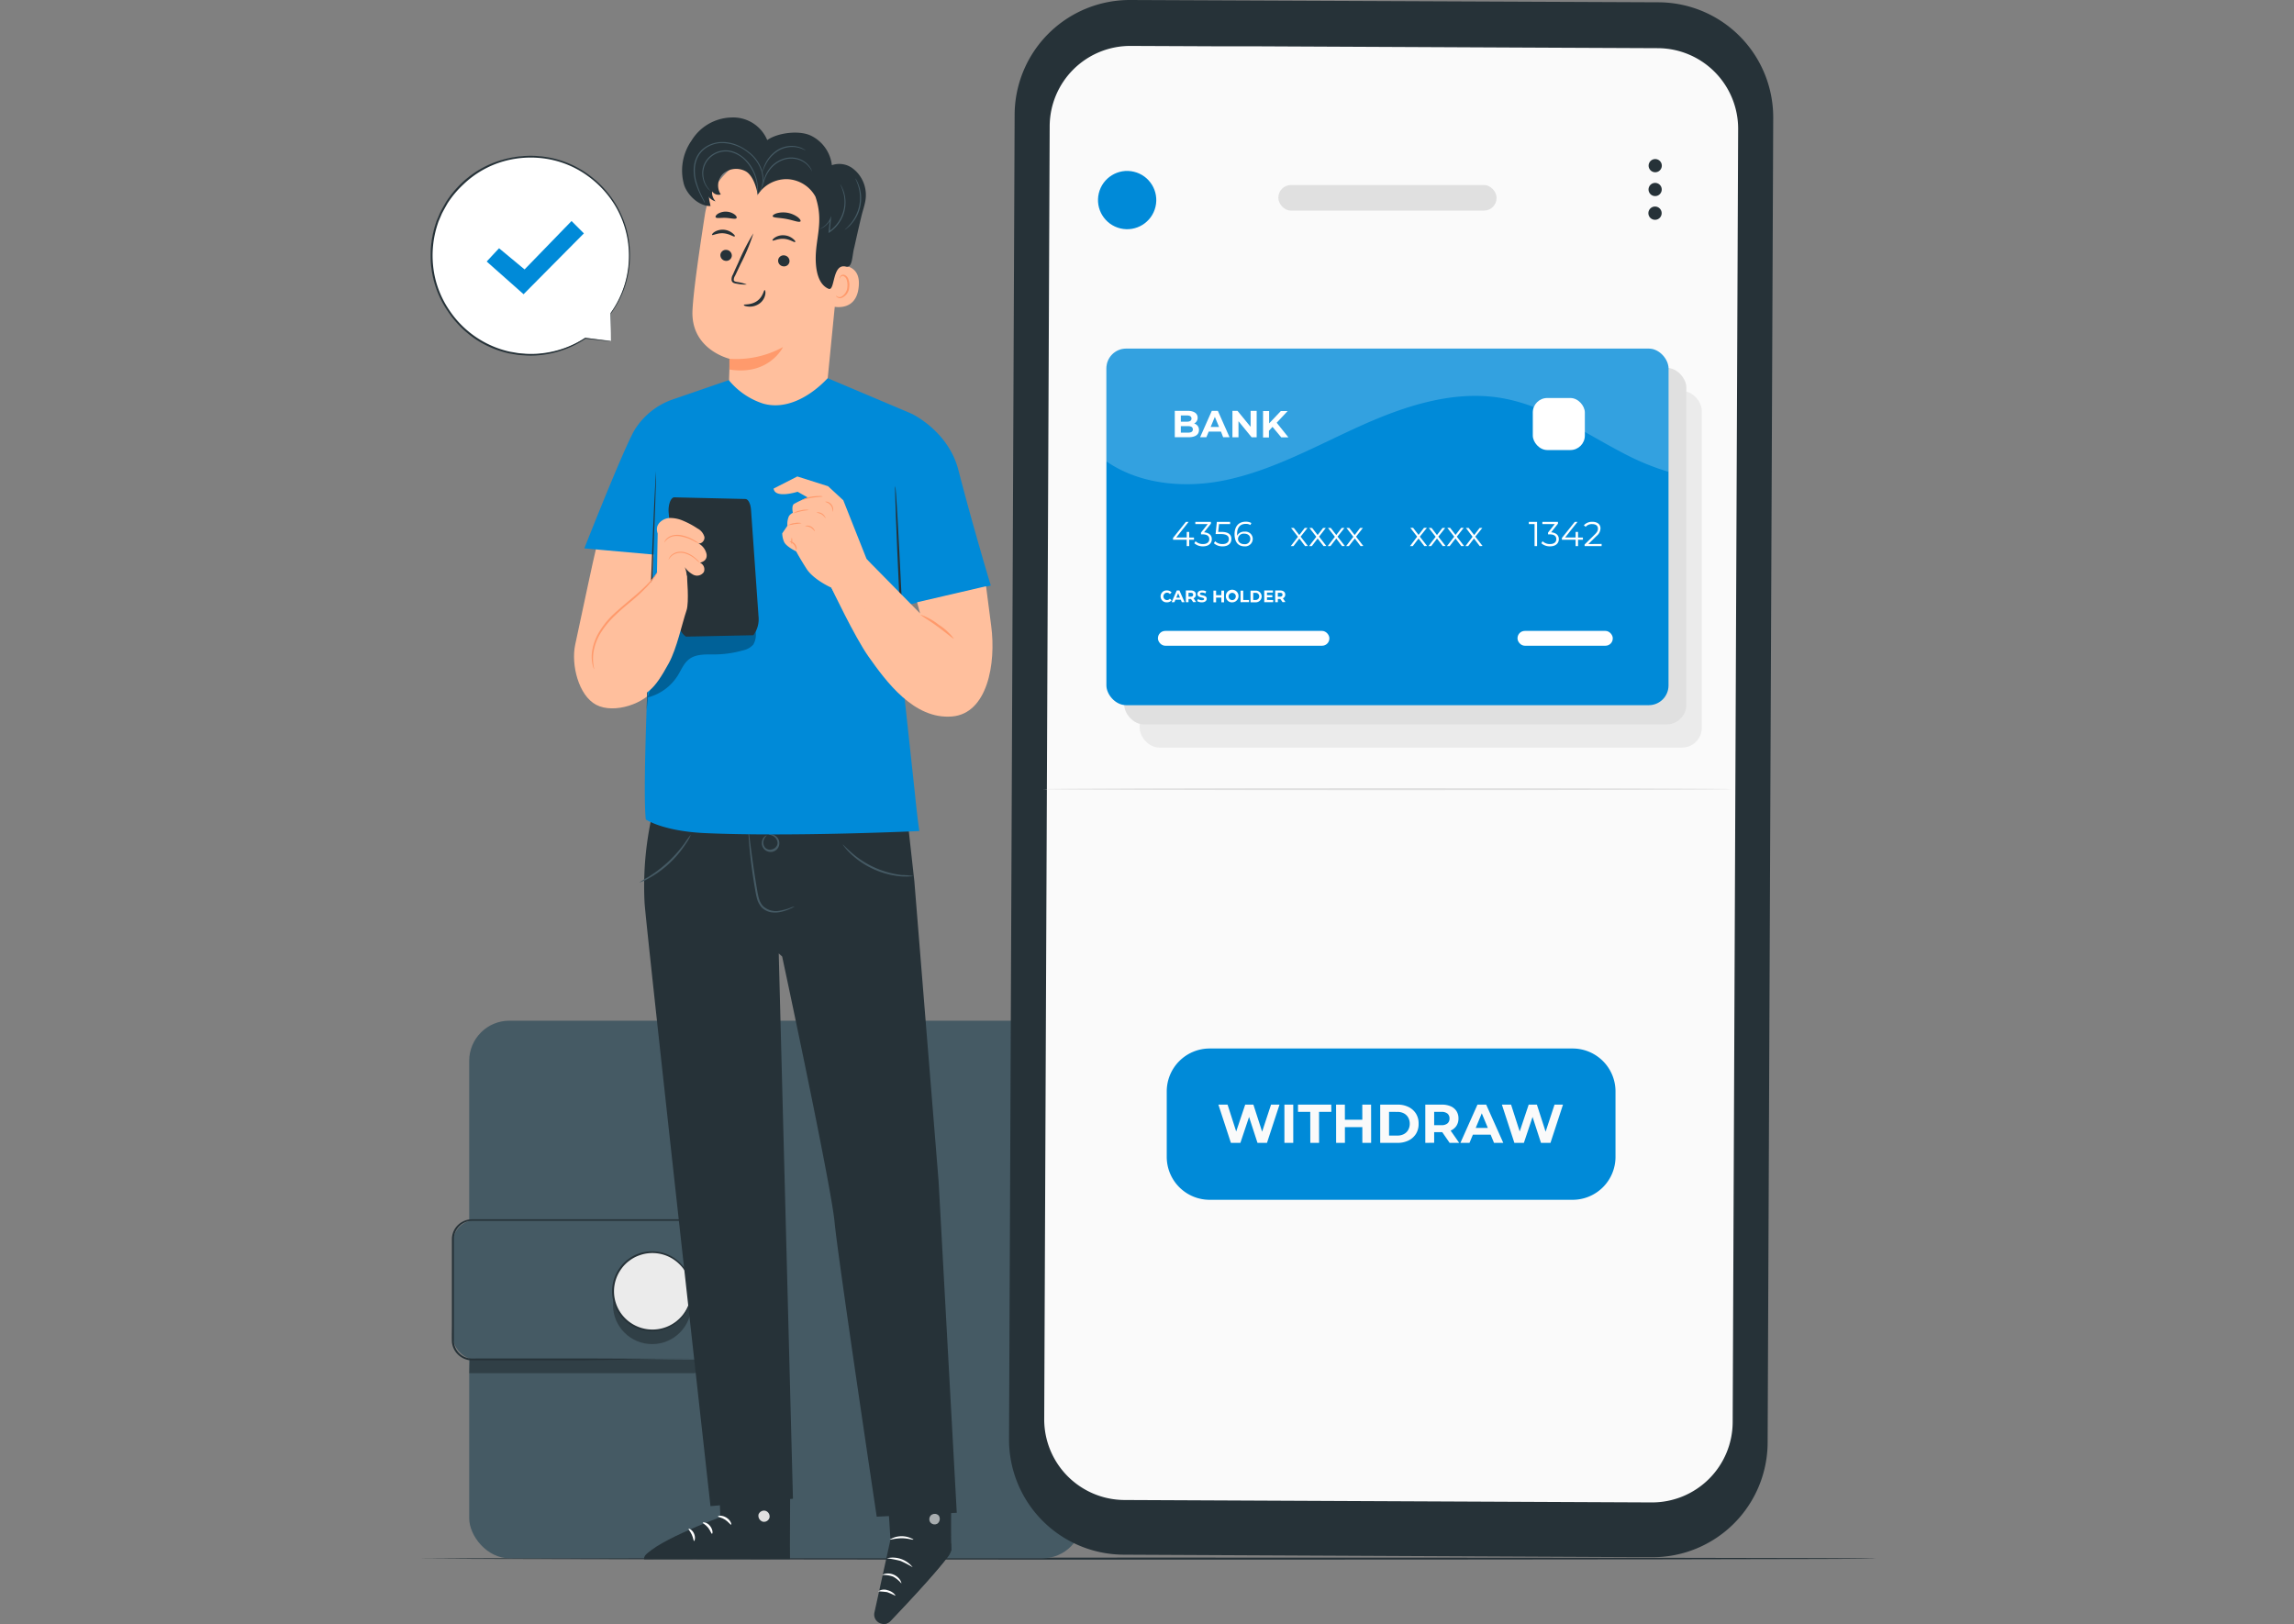 <svg xmlns="http://www.w3.org/2000/svg" xmlns:xlink="http://www.w3.org/1999/xlink" width="500" height="354" viewBox="0 0 500 354"><rect x="0" y="0" width="500" height="354" fill="#808080" stroke="none"/><defs><clipPath id="b"><rect width="500" height="354"/></clipPath></defs><g id="a" clip-path="url(#b)"><g transform="translate(-347 5602)"><g transform="translate(438 -5602)"><g transform="translate(0 339.524)"><path d="M341.174,461.961c0,.119-71.176.221-158.96.221s-158.974-.145-158.974-.221,71.162-.221,158.974-.221S341.174,461.791,341.174,461.961Z" transform="translate(-23.24 -461.74)" fill="#263238"/></g><g transform="translate(7.476 222.49)"><rect width="133.699" height="117.188" rx="8.76" transform="translate(3.789)" fill="#455a64"/><g transform="translate(3.789 73.443)" opacity="0.3"><path d="M36.49,413.871h48.7a3.4,3.4,0,0,0,3.4-3.4H36.626Z" transform="translate(-36.49 -410.47)"/></g><rect width="57.68" height="30.413" rx="4.99" transform="translate(0.21 43.464)" fill="#455a64"/><path d="M85.68,405.608a5.1,5.1,0,0,0,1.649-.383,4.471,4.471,0,0,0,1.641-1.267,4.251,4.251,0,0,0,.85-2.6c0-4.251-.043-10.466-.068-18.093V380.33a12.253,12.253,0,0,0-.051-1.488,3.961,3.961,0,0,0-.468-1.4,4.064,4.064,0,0,0-2.3-1.9,4.762,4.762,0,0,0-1.564-.2H36.46a4.022,4.022,0,0,0-3.4,1.93,3.817,3.817,0,0,0-.578,1.93v22.514a4.039,4.039,0,0,0,1.854,3.035,4.114,4.114,0,0,0,1.7.587c.578.06,1.224,0,1.837,0H60.947l18.093.077h4.923l-4.923.042-18.127.281H35.967a4.337,4.337,0,0,1-1.845-.655,4.438,4.438,0,0,1-2.066-3.29c-.051-1.335,0-2.61,0-3.945V379.225a4.37,4.37,0,0,1,.638-2.143A4.481,4.481,0,0,1,36.486,375H85.391a5.1,5.1,0,0,1,1.7.213,4.421,4.421,0,0,1,2.5,2.074,4.337,4.337,0,0,1,.493,1.513,11.825,11.825,0,0,1,.051,1.539v2.933c0,7.652-.06,13.808-.077,18.1a4.251,4.251,0,0,1-3.886,4.251Z" transform="translate(-32.033 -331.714)" fill="#263238"/><g transform="translate(35.129 53.429)" opacity="0.3"><circle cx="8.536" cy="8.536" r="8.536"/></g><circle cx="8.536" cy="8.536" r="8.536" transform="translate(31.595 58.99) rotate(-45)" fill="#ebebeb"/><path d="M90.4,391.934a16.084,16.084,0,0,0-.357-2.066,8.5,8.5,0,0,0-3.112-4.591,8.341,8.341,0,0,0-7.916-1.165,7.861,7.861,0,0,0-2.1,1.131,7.765,7.765,0,0,0-1.76,1.777,8.3,8.3,0,0,0,0,9.837A8.419,8.419,0,0,0,90.065,394a20.657,20.657,0,0,0,.357-2.066,6.8,6.8,0,0,1-.187,2.109,8.451,8.451,0,0,1-3.095,4.8,8.577,8.577,0,0,1-3.648,1.658,8.747,8.747,0,0,1-4.591-.357,8.228,8.228,0,0,1-2.219-1.182,8.333,8.333,0,0,1-1.854-1.854,8.689,8.689,0,0,1,0-10.347,8.154,8.154,0,0,1,1.854-1.854,8.258,8.258,0,0,1,2.219-1.19,8.749,8.749,0,0,1,4.591-.349,8.587,8.587,0,0,1,6.742,6.462A6.8,6.8,0,0,1,90.4,391.934Z" transform="translate(-38.187 -332.945)" fill="#263238"/></g><g transform="translate(128.929 0)"><path d="M315.016,401.857,199.851,401.3a25.09,25.09,0,0,1-24.971-25.2L176.1,87.4A25.1,25.1,0,0,1,201.339,62.41l115.13.5A25.09,25.09,0,0,1,341.441,88.1l-1.216,288.739a25.082,25.082,0,0,1-25.209,25.014Z" transform="translate(-174.88 -62.41)" fill="#263238"/><path d="M317.659,74.673l-22.293-.1-65.221-.306H222.3l-19.555-.085A17.566,17.566,0,0,0,185.09,91.669L183.9,373.5a17.566,17.566,0,0,0,17.489,17.642l114.943.527a17.566,17.566,0,0,0,17.625-17.515l1.19-281.836A17.566,17.566,0,0,0,317.659,74.673Z" transform="translate(-176.231 -64.172)" fill="#fafafa"/><path d="M341.714,104.627a1.437,1.437,0,1,1-1.428-1.437,1.437,1.437,0,0,1,1.428,1.437Z" transform="translate(-199.435 -68.517)" fill="#263238"/><path d="M341.694,110.745a1.437,1.437,0,1,1-1.437-1.445A1.437,1.437,0,0,1,341.694,110.745Z" transform="translate(-199.432 -69.432)" fill="#263238"/><path d="M341.671,116.8a1.445,1.445,0,1,1-1.437-1.437,1.445,1.445,0,0,1,1.437,1.437Z" transform="translate(-199.426 -70.34)" fill="#263238"/><rect width="122.519" height="77.728" rx="4.3" transform="translate(28.475 85.228)" fill="#ebebeb"/><rect width="122.519" height="77.728" rx="4.3" transform="translate(25.108 80.177)" fill="#e0e0e0"/><rect width="122.519" height="77.728" rx="4.3" transform="translate(21.222 75.986)" fill="#008ad8"/><path d="M222.641,171.923c0,.995-.791,1.573-2.3,1.573H217.37V167.74h2.806c1.437,0,2.177.6,2.177,1.5a1.386,1.386,0,0,1-.765,1.267A1.411,1.411,0,0,1,222.641,171.923Zm-3.954-3.18v1.36h1.326c.646,0,1-.23,1-.68s-.357-.68-1-.68Zm2.619,3.044c0-.485-.374-.714-1.063-.714h-1.556v1.42h1.556C220.932,172.493,221.307,172.28,221.307,171.787Z" transform="translate(-181.243 -78.184)" fill="#fff"/><path d="M228.409,172.263h-2.67l-.51,1.233H223.86l2.551-5.756h1.318l2.551,5.756h-1.394Zm-.417-1.012-.918-2.2-.91,2.2Z" transform="translate(-182.215 -78.184)" fill="#fff"/><path d="M237.43,167.74V173.5h-1.1L233.468,170V173.5H232.15V167.74h1.105l2.857,3.494V167.74Z" transform="translate(-183.457 -78.184)" fill="#fff"/><path d="M242.058,171.242l-.774.85v1.454H240V167.79h1.326v2.687l2.551-2.687h1.479l-2.381,2.551,2.551,3.188h-1.556Z" transform="translate(-184.633 -78.192)" fill="#fff"/><path d="M221.494,200.1H220.44v1.386H219.9V200.1H216.92v-.391l2.8-3.5h.6l-2.7,3.4h2.287V198.4h.527v1.216h1.054Z" transform="translate(-181.176 -82.448)" fill="#fff"/><path d="M226.188,199.977c0,.85-.638,1.564-1.913,1.564a2.746,2.746,0,0,1-1.9-.68l.272-.434a2.287,2.287,0,0,0,1.632.612c.85,0,1.36-.408,1.36-1.063s-.451-1.046-1.428-1.046h-.374v-.4l1.462-1.837h-2.7v-.485h3.4v.391L224.5,198.48C225.626,198.582,226.188,199.135,226.188,199.977Z" transform="translate(-181.992 -82.448)" fill="#fff"/><path d="M231.209,199.943c0,.893-.621,1.6-1.913,1.6a2.738,2.738,0,0,1-1.9-.68l.272-.434a2.245,2.245,0,0,0,1.615.612c.9,0,1.377-.434,1.377-1.08s-.425-1.1-1.768-1.1h-1.122l.272-2.653h2.891v.485h-2.415l-.187,1.7h.68C230.605,198.378,231.209,199.007,231.209,199.943Z" transform="translate(-182.746 -82.448)" fill="#fff"/><path d="M236.661,199.909a1.649,1.649,0,0,1-1.8,1.624c-1.4,0-2.168-.978-2.168-2.644,0-1.794.978-2.729,2.415-2.729a2.406,2.406,0,0,1,1.25.289l-.221.434a1.836,1.836,0,0,0-1.02-.246c-1.139,0-1.871.731-1.871,2.168v.425a1.7,1.7,0,0,1,1.615-.9,1.6,1.6,0,0,1,1.8,1.581Zm-.536,0c0-.7-.519-1.139-1.326-1.139a1.224,1.224,0,0,0-1.36,1.148c0,.587.485,1.139,1.394,1.139a1.156,1.156,0,0,0,1.292-1.131Z" transform="translate(-183.538 -82.44)" fill="#fff"/><path d="M250.219,201.722l-1.258-1.658-1.267,1.658h-.6l1.573-2.032-1.5-1.93h.6l1.19,1.547,1.19-1.547h.6l-1.5,1.9,1.581,2.032Z" transform="translate(-185.694 -82.68)" fill="#fff"/><path d="M254.954,201.722l-1.284-1.658-1.267,1.658h-.6l1.573-2.032-1.5-1.93h.6l1.19,1.547,1.19-1.547h.587l-1.462,1.9,1.581,2.032Z" transform="translate(-186.4 -82.68)" fill="#fff"/><path d="M259.7,201.722l-1.258-1.658-1.267,1.658h-.6l1.564-2.032-1.5-1.93h.6l1.2,1.547,1.19-1.547h.587l-1.5,1.9,1.59,2.032Z" transform="translate(-187.114 -82.68)" fill="#fff"/><path d="M264.444,201.722l-1.258-1.658-1.292,1.658h-.6l1.573-2.032-1.5-1.93h.6l1.19,1.547,1.19-1.547h.6l-1.488,1.9,1.581,2.032Z" transform="translate(-187.821 -82.68)" fill="#fff"/><path d="M280.789,201.718l-1.258-1.658-1.267,1.658h-.6l1.564-2.058-1.488-1.93h.6l1.19,1.547,1.19-1.547h.629l-1.539,1.93,1.59,2.032Z" transform="translate(-190.273 -82.676)" fill="#fff"/><path d="M285.519,201.722l-1.258-1.658-1.267,1.658h-.6l1.573-2.032-1.5-1.93h.6l1.19,1.547,1.19-1.547h.6l-1.5,1.9,1.581,2.032Z" transform="translate(-190.981 -82.68)" fill="#fff"/><path d="M290.259,201.718,289,200.06l-1.267,1.658h-.6l1.59-2.058-1.5-1.93h.6l1.19,1.547,1.19-1.547h.587l-1.5,1.93,1.581,2.032Z" transform="translate(-191.691 -82.676)" fill="#fff"/><path d="M295,201.722l-1.258-1.658-1.267,1.658h-.6l1.564-2.032-1.454-1.93h.6l1.2,1.547,1.19-1.547h.587l-1.539,1.9,1.59,2.032Z" transform="translate(-192.401 -82.68)" fill="#fff"/><path d="M309.924,196.21v5.28h-.544v-4.8h-1.25v-.485Z" transform="translate(-194.836 -82.448)" fill="#fff"/><path d="M315.148,199.977c0,.85-.638,1.564-1.913,1.564a2.746,2.746,0,0,1-1.9-.68l.272-.434a2.27,2.27,0,0,0,1.632.612c.85,0,1.36-.408,1.36-1.063s-.451-1.046-1.428-1.046h-.374v-.4l1.462-1.837h-2.7v-.485h3.4v.391l-1.488,1.879C314.586,198.582,315.148,199.135,315.148,199.977Z" transform="translate(-195.315 -82.448)" fill="#fff"/><path d="M321.193,200.1H320.13v1.386h-.536V200.1H316.61v-.391l2.8-3.5h.6l-2.7,3.4H319.6V198.4h.527v1.216h1.063Z" transform="translate(-196.106 -82.448)" fill="#fff"/><path d="M326.109,201.01v.476H322.4v-.357l2.194-2.151c.6-.587.714-.944.714-1.3,0-.612-.434-.986-1.241-.986a1.769,1.769,0,0,0-1.437.587l-.391-.332a2.38,2.38,0,0,1,1.87-.757c1.071,0,1.752.544,1.752,1.428a2.16,2.16,0,0,1-.85,1.649l-1.794,1.768Z" transform="translate(-196.949 -82.445)" fill="#fff"/><path d="M213.73,215.08a1.292,1.292,0,0,1,1.369-1.3,1.309,1.309,0,0,1,1.029.442l-.374.349a.8.8,0,0,0-.629-.3.808.808,0,0,0,0,1.615.8.8,0,0,0,.629-.3l.374.34a1.267,1.267,0,0,1-1.037.451,1.292,1.292,0,0,1-1.36-1.3Z" transform="translate(-180.698 -85.079)" fill="#fff"/><path d="M218.56,215.805h-1.165l-.23.536h-.6l1.122-2.551h.578l1.122,2.551h-.6Zm-.179-.442-.4-.969-.4.969Z" transform="translate(-181.123 -85.081)" fill="#fff"/><path d="M221.817,216.341l-.493-.7h-.536v.7h-.578V213.79H221.3c.672,0,1.1.349,1.1.91a.85.85,0,0,1-.519.8l.561.808Zm-.553-2.041h-.476v.85h.476c.357,0,.536-.162.536-.442S221.621,214.3,221.264,214.3Z" transform="translate(-181.669 -85.081)" fill="#fff"/><path d="M223.09,216.093l.2-.442a1.446,1.446,0,0,0,.85.264c.349,0,.485-.111.485-.264,0-.476-1.462-.153-1.462-1.088,0-.425.349-.782,1.063-.782a1.7,1.7,0,0,1,.85.221l-.179.442a1.5,1.5,0,0,0-.7-.2c-.349,0-.485.128-.485.289,0,.459,1.471.145,1.471,1.063,0,.425-.357.782-1.071.782A1.82,1.82,0,0,1,223.09,216.093Z" transform="translate(-182.1 -85.08)" fill="#fff"/><path d="M229.593,213.83v2.551h-.587v-1.029h-1.148v1.029h-.578V213.83h.578v.995h1.148v-.995Z" transform="translate(-182.728 -85.087)" fill="#fff"/><path d="M230.47,215.054a1.377,1.377,0,1,1,1.377,1.3,1.3,1.3,0,0,1-1.377-1.3Zm2.168,0a.791.791,0,1,0-.791.808.774.774,0,0,0,.774-.808Z" transform="translate(-183.205 -85.053)" fill="#fff"/><path d="M234.23,213.83h.587v2.041h1.258v.476H234.23Z" transform="translate(-183.768 -85.087)" fill="#fff"/><path d="M236.79,213.83h1.148a1.275,1.275,0,0,1,0,2.551H236.79Zm1.122,2.041a.782.782,0,1,0,0-1.564h-.536v1.564Z" transform="translate(-184.152 -85.087)" fill="#fff"/><path d="M242.247,215.873v.468H240.3V213.79h1.9v.468h-1.3v.561h1.165v.459H240.9v.578Z" transform="translate(-184.677 -85.081)" fill="#fff"/><path d="M244.717,216.341l-.493-.7h-.536v.7h-.578V213.79H244.2c.672,0,1.1.349,1.1.91a.85.85,0,0,1-.519.8l.561.808Zm-.553-2.041h-.476v.85h.476c.357,0,.536-.162.536-.442s-.153-.408-.51-.408Z" transform="translate(-185.098 -85.081)" fill="#fff"/><rect width="37.368" height="3.231" rx="1.59" transform="translate(32.454 137.526)" fill="#fff"/><rect width="20.763" height="3.231" rx="1.59" transform="translate(110.828 137.526)" fill="#fff"/><g transform="translate(21.222 75.986)" opacity="0.2"><path d="M318.3,151.78H203.9a4.064,4.064,0,0,0-4.064,4.056V176.36c7.227,5.042,17.158,5.952,25.966,4.09,10.381-2.168,19.785-7.482,29.452-11.835s20.3-7.839,30.753-6.045c9.871,1.7,18.28,7.831,27.207,12.379a52.777,52.777,0,0,0,9.148,3.69v-22.8a4.064,4.064,0,0,0-4.064-4.056Z" transform="translate(-199.84 -151.78)" fill="#fff"/></g><path d="M333.671,264.691c0,.119-33.576.221-74.982.221s-75-.1-75-.221,33.576-.221,75-.221S333.671,264.572,333.671,264.691Z" transform="translate(-176.199 -92.671)" fill="#e0e0e0"/><path d="M9.353,0H88.458a9.353,9.353,0,0,1,9.353,9.353V23.628a9.353,9.353,0,0,1-9.353,9.353H9.353A9.353,9.353,0,0,1,0,23.628V9.353A9.353,9.353,0,0,1,9.353,0Z" transform="translate(34.375 228.552)" fill="#008ad8"/><circle cx="6.351" cy="6.351" r="6.351" transform="matrix(0.231, -0.973, 0.973, 0.231, 18.096, 48.324)" fill="#008ad8"/><rect width="47.562" height="5.569" rx="2.74" transform="translate(58.7 40.336)" fill="#e0e0e0"/><rect width="11.342" height="11.342" rx="3.15" transform="translate(114.161 86.758)" fill="#fff"/></g><g transform="translate(2.858 33.956)"><path d="M65.94,142.72l-5.62-.68a21.6,21.6,0,1,1,5.561-5.382h0Z" transform="translate(-26.618 -102.365)" fill="#fff"/><path d="M65.923,142.7v-1.59c0-1.037-.051-2.551-.085-4.481l.128.06h0a.077.077,0,0,1-.111,0,.094.094,0,0,1,0-.1,21.392,21.392,0,0,0,3.784-9.608,21.766,21.766,0,0,0-.179-6.8,21.545,21.545,0,0,0-2.78-7.2,21.945,21.945,0,0,0-5.824-6.232A20.907,20.907,0,0,0,52.4,103.1a21.817,21.817,0,0,0-9.778.417,20.958,20.958,0,0,0-8.91,5.1,21.562,21.562,0,0,0-3.4,4.056c-.434.757-.85,1.5-1.258,2.279l-.51,1.19-.247.587-.2.612a21.953,21.953,0,0,0-.85,9.846,20.9,20.9,0,0,0,3.333,8.681,21.494,21.494,0,0,0,13.2,9.166l1.785.306c.587.094,1.173.1,1.7.162a19.258,19.258,0,0,0,3.3-.068,21.494,21.494,0,0,0,9.71-3.4h.051l4.141.544,1.088.153.383.06h-.357l-1.071-.111-4.2-.459h.051a21.452,21.452,0,0,1-9.769,3.563,18.852,18.852,0,0,1-3.341.085c-.578-.051-1.165-.06-1.76-.145l-1.811-.306a21.749,21.749,0,0,1-7.261-3.078,22.328,22.328,0,0,1-6.19-6.275,21.18,21.18,0,0,1-3.4-8.817,22.234,22.234,0,0,1,.85-10.024l.2-.621.255-.6c.179-.4.349-.85.519-1.207.383-.8.85-1.556,1.275-2.33a22.344,22.344,0,0,1,3.4-4.132,21.256,21.256,0,0,1,9.063-5.152,22.106,22.106,0,0,1,10.058-.451,21.111,21.111,0,0,1,8.587,3.733A22.106,22.106,0,0,1,66.9,112.8a21.7,21.7,0,0,1,2.8,7.321,22.26,22.26,0,0,1,.145,6.9,21.494,21.494,0,0,1-3.9,9.667l-.119-.1h0a.077.077,0,0,1,.111,0,.059.059,0,0,1,0,.051v5.688C65.932,142.625,65.923,142.7,65.923,142.7Z" transform="translate(-26.601 -102.346)" fill="#263238"/><path d="M40.97,127.9l2.7-2.891,5.561,4.617L59.471,119.07l2.687,2.7L49.013,135.029Z" transform="translate(-28.753 -104.851)" fill="#008ad8"/></g><g transform="translate(34.116 25.609)"><path d="M96.431,115.015a16.316,16.316,0,0,1,17.311-13.782l.85.059c9.046,1.19,13.085,9.548,11.648,18.561l-3.154,31.986-.153,6.606L101.38,160.4l.468-13.961s-8.638-1.99-8.111-10.73C93.957,131.484,95.224,122.828,96.431,115.015Z" transform="translate(-67.91 -93.827)" fill="#ffbf9d"/><path d="M103.19,153.941a21.171,21.171,0,0,0,11.691-2.551s-3.035,6.309-11.691,4.889Z" transform="translate(-69.33 -101.345)" fill="#ff9a6c"/><path d="M100.889,127.515A1.25,1.25,0,0,0,102,128.858a1.207,1.207,0,0,0,1.369-1.029,1.25,1.25,0,0,0-1.114-1.352,1.207,1.207,0,0,0-1.369,1.037Z" transform="translate(-68.985 -97.612)" fill="#263238"/><path d="M98.747,122.438c.145.17,1.139-.459,2.483-.357s2.279.85,2.432.689-.06-.374-.459-.714a3.46,3.46,0,0,0-1.939-.757,3.4,3.4,0,0,0-1.99.485C98.841,122.072,98.679,122.361,98.747,122.438Z" transform="translate(-68.662 -96.837)" fill="#263238"/><path d="M115.689,128.925a1.241,1.241,0,0,0,1.105,1.343,1.19,1.19,0,0,0,1.369-1.029,1.258,1.258,0,0,0-1.105-1.352,1.19,1.19,0,0,0-1.369,1.037Z" transform="translate(-71.201 -97.823)" fill="#263238"/><path d="M114.247,123.859c.145.179,1.139-.451,2.483-.357s2.279.85,2.432.7-.06-.374-.468-.723a3.4,3.4,0,0,0-1.93-.748,3.257,3.257,0,0,0-1.99.485C114.341,123.5,114.179,123.808,114.247,123.859Z" transform="translate(-70.984 -97.051)" fill="#263238"/><path d="M107.082,133.385a9.03,9.03,0,0,0-2.151-.553c-.34-.06-.663-.153-.706-.391a1.777,1.777,0,0,1,.306-.995l1.207-2.551a42.154,42.154,0,0,0,2.772-6.666,45.812,45.812,0,0,0-3.307,6.428c-.4.85-.791,1.7-1.156,2.551a1.989,1.989,0,0,0-.281,1.335.85.85,0,0,0,.527.536,2.379,2.379,0,0,0,.578.128A8.765,8.765,0,0,0,107.082,133.385Z" transform="translate(-69.413 -96.978)" fill="#263238"/><path d="M111.432,136.78c-.213,0-.323,1.428-1.641,2.372s-2.865.672-2.891.85.323.306.978.374a3.639,3.639,0,0,0,2.406-.646,3.154,3.154,0,0,0,1.284-2C111.67,137.154,111.534,136.78,111.432,136.78Z" transform="translate(-69.885 -99.157)" fill="#263238"/><path d="M114.289,117.7c.111.374,1.462.3,3.018.6s2.806.85,3.044.51c.1-.153-.094-.51-.587-.9a5.382,5.382,0,0,0-4.608-.85C114.561,117.253,114.247,117.525,114.289,117.7Z" transform="translate(-70.992 -96.176)" fill="#263238"/><path d="M99.665,117.894c.213.323,1.156.077,2.27.136s2.041.357,2.279.051c.111-.145,0-.459-.408-.782a3.333,3.333,0,0,0-3.673-.153C99.725,117.435,99.572,117.741,99.665,117.894Z" transform="translate(-68.798 -96.145)" fill="#263238"/><path d="M129.46,132.626a2.364,2.364,0,0,1,2.721-2.092c1.624.272,3.4,1.326,3.01,4.685-.621,5.952-6.479,4.1-6.47,3.928S129.171,135.126,129.46,132.626Z" transform="translate(-73.153 -98.218)" fill="#ffbf9d"/><path d="M130.528,137.4a1.81,1.81,0,0,0,.264.187,1.046,1.046,0,0,0,.774.094,2.551,2.551,0,0,0,1.428-2.177,3.537,3.537,0,0,0-.136-1.513,1.207,1.207,0,0,0-.7-.85.544.544,0,0,0-.646.221c-.094.162-.068.281-.1.289s-.119-.111,0-.349a.612.612,0,0,1,.272-.349.774.774,0,0,1,.6-.094,1.462,1.462,0,0,1,.944.969,3.5,3.5,0,0,1,.179,1.7,2.634,2.634,0,0,1-1.777,2.406,1.1,1.1,0,0,1-.935-.255C130.52,137.549,130.5,137.413,130.528,137.4Z" transform="translate(-73.423 -98.566)" fill="#ff9a6c"/><path d="M128.583,120.877c-.493,1.7-.315,4.549-1.837,4.158-3.035-.765-2.3,5.45-3.758,4.838s-2.7-2.364-2.8-6.19c-.111-4.846,1.837-8.349-.068-13.91a7.354,7.354,0,0,0-6.139-3.8,7.482,7.482,0,0,0-6.436,3.4c-.272-1.7-1.1-4.251-2.6-5.1a4.387,4.387,0,0,0-4.821.4,3.562,3.562,0,0,0-.629,4.634,1.7,1.7,0,0,1-1.9-.68,2.857,2.857,0,0,0,.757,2.177,2.644,2.644,0,0,1-1.539-1.071c.153.706.3,1.4.451,2.1-2.551.068-5.05-2.406-5.765-4.6a11.383,11.383,0,0,1,1.624-9.676,10.483,10.483,0,0,1,8.706-5.025,8.032,8.032,0,0,1,7.788,4.923c2.279-1.607,6.887-2.168,9.421-1.012a8.188,8.188,0,0,1,4.668,6.487,4.88,4.88,0,0,1,4.829.935l.323.281a7.3,7.3,0,0,1,2.117,6.717c-.187.978-.527,1.981-.723,2.763C129.663,115.979,128.583,120.877,128.583,120.877Z" transform="translate(-67.507 -92.53)" fill="#263238"/><path d="M97.973,109.767s-.077,0-.2-.162a3.724,3.724,0,0,1-.5-.544,5.1,5.1,0,0,1-1-2.551,4.846,4.846,0,0,1,1.19-3.818,5.22,5.22,0,0,1,4.557-1.7,5.858,5.858,0,0,1,2.415.952,7.831,7.831,0,0,1,1.811,1.6,9.5,9.5,0,0,1,2.126,6.334,1.982,1.982,0,0,1-.077.74,1.029,1.029,0,0,1-.051.255,11.4,11.4,0,0,0-.349-3.665,9.6,9.6,0,0,0-1.836-3.511A6.666,6.666,0,0,0,102,101.231a5.025,5.025,0,0,0-4.345,1.624,4.7,4.7,0,0,0-1.182,3.639,5.169,5.169,0,0,0,.9,2.491C97.734,109.495,97.99,109.75,97.973,109.767Z" transform="translate(-68.287 -93.791)" fill="#455a64"/><path d="M96.47,112.117a1.42,1.42,0,0,1-.179-.289c-.111-.2-.272-.485-.468-.85a19.263,19.263,0,0,1-1.4-3.333,9.488,9.488,0,0,1-.391-2.474,6.8,6.8,0,0,1,.519-2.831A5.544,5.544,0,0,1,96.6,99.9a6.7,6.7,0,0,1,3.239-1.071,8.264,8.264,0,0,1,3.4.536A10.7,10.7,0,0,1,106,100.945a8.2,8.2,0,0,1,3.018,4.37,5.952,5.952,0,0,1-.179,3.588,4.3,4.3,0,0,1-.442.85,1.139,1.139,0,0,1-.213.272,6.988,6.988,0,0,0,.561-1.182,6.028,6.028,0,0,0,.094-3.5,8.145,8.145,0,0,0-2.993-4.251A9.1,9.1,0,0,0,99.9,99.049a6.453,6.453,0,0,0-3.12,1.029,5.348,5.348,0,0,0-1.964,2.313,6.717,6.717,0,0,0-.519,2.738,9.25,9.25,0,0,0,.349,2.423,20.137,20.137,0,0,0,1.318,3.333l.425.85A1.606,1.606,0,0,1,96.47,112.117Z" transform="translate(-67.957 -93.471)" fill="#455a64"/><path d="M132.72,119.352A11.194,11.194,0,0,0,134,118.042a9.013,9.013,0,0,0,1.9-3.894,8.877,8.877,0,0,0-.2-4.328c-.323-1.08-.689-1.7-.646-1.7a1.7,1.7,0,0,1,.281.408,8.053,8.053,0,0,1,.544,1.241,8.409,8.409,0,0,1-1.743,8.4,8.041,8.041,0,0,1-.995.927,1.633,1.633,0,0,1-.425.255Z" transform="translate(-73.752 -94.865)" fill="#455a64"/><path d="M126.33,119.4a5.976,5.976,0,0,0,.774-.459,4.344,4.344,0,0,0,1.5-1.811l.247-.57-.051.621c-.077.85-.162,1.811-.255,2.857l-.2-.119a7.822,7.822,0,0,0,3.282-5.05,8.111,8.111,0,0,0,0-2.806,11.232,11.232,0,0,0-.85-2.466,1.036,1.036,0,0,1,.111.145,4.248,4.248,0,0,1,.264.459,7.421,7.421,0,0,1,.655,1.828,7.839,7.839,0,0,1-3.316,8.1l-.221.145v-.264c.111-1.046.213-2.015.306-2.848l.2.051a4.336,4.336,0,0,1-1.632,1.828,4.754,4.754,0,0,1-.6.3A.637.637,0,0,1,126.33,119.4Z" transform="translate(-72.795 -95.087)" fill="#455a64"/><path d="M122.486,105.816a5.654,5.654,0,0,0-1.377-1.7,5.008,5.008,0,0,0-2.151-.995,5.263,5.263,0,0,0-2.865.255,6.164,6.164,0,0,0-2.406,1.632,7.389,7.389,0,0,0-1.3,2.015,13.927,13.927,0,0,0-.646,2.134,1.913,1.913,0,0,1,.042-.6,7.568,7.568,0,0,1,.434-1.607,7.312,7.312,0,0,1,1.284-2.109,6.292,6.292,0,0,1,2.5-1.7,5.45,5.45,0,0,1,3.01-.247,5.033,5.033,0,0,1,2.219,1.088,4.506,4.506,0,0,1,1.046,1.3,4,4,0,0,1,.179.417C122.486,105.756,122.494,105.807,122.486,105.816Z" transform="translate(-70.609 -94.066)" fill="#455a64"/><path d="M121.09,100.824a8.331,8.331,0,0,0-1.641-.638,6.02,6.02,0,0,0-4.1.578,7.44,7.44,0,0,0-2.9,3.018c-.519.969-.689,1.641-.731,1.624a1.487,1.487,0,0,1,.085-.476,7.4,7.4,0,0,1,.476-1.233,7.235,7.235,0,0,1,2.942-3.163,5.884,5.884,0,0,1,4.251-.527,4.565,4.565,0,0,1,1.216.519A1.522,1.522,0,0,1,121.09,100.824Z" transform="translate(-70.607 -93.623)" fill="#455a64"/><path d="M97.351,432.127l.6,16.35s-16.418,6.1-16.605,9.14H113.1l.111-25.507Z" transform="translate(-66.059 -143.388)" fill="#263238"/><path d="M112.152,449.734a1.292,1.292,0,0,1,.9,1.479,1.25,1.25,0,0,1-1.462.9,1.369,1.369,0,0,1-.935-1.573,1.284,1.284,0,0,1,1.615-.774" transform="translate(-70.444 -146.022)" fill="#e0e0e0"/><path d="M113.1,461.631l-.085-2.551-30.4.986s-1.42.621-1.258,1.615Z" transform="translate(-66.057 -147.427)" fill="#263238"/><path d="M100.27,451.154c0,.153.782.221,1.547.714s1.165,1.156,1.309,1.088-.085-.952-1.02-1.539S100.236,451,100.27,451.154Z" transform="translate(-68.892 -146.218)" fill="#fff"/><path d="M96.36,452.787c0,.153.638.408,1.165,1.071s.68,1.343.85,1.335.247-.85-.417-1.7S96.36,452.634,96.36,452.787Z" transform="translate(-68.307 -146.473)" fill="#fff"/><path d="M93.929,457.018c.136,0,.357-.748,0-1.59s-1.122-1.19-1.19-1.063.383.587.7,1.284S93.81,457,93.929,457.018Z" transform="translate(-67.764 -146.717)" fill="#fff"/><path d="M100.6,446.673c.068.145.774-.068,1.649,0s1.564.332,1.641.2-.578-.68-1.607-.74S100.523,446.554,100.6,446.673Z" transform="translate(-68.941 -145.486)" fill="#fff"/><path d="M142.6,433.89l1.258,19.759-3.5,15.916a2.032,2.032,0,0,0,1.7,2.44h0a2.007,2.007,0,0,0,1.751-.6c2.9-3.018,13.519-14.182,13.34-15.619-.2-1.7.051-20.924.051-20.924Z" transform="translate(-74.889 -143.654)" fill="#263238"/><path d="M142.354,475.629l15.041-17.549v.85a3.052,3.052,0,0,1-.646,2.007c-1.19,1.522-4.583,5.671-12.617,14.105a2.023,2.023,0,0,1-1.811.6Z" transform="translate(-75.19 -147.277)" fill="#263238"/><g transform="translate(77.445 304.378)" opacity="0.6"><path d="M154.918,450.733a1.216,1.216,0,0,0-.272,1.615,1.182,1.182,0,0,0,1.6.281,1.292,1.292,0,0,0,.272-1.7,1.216,1.216,0,0,0-1.7-.111" transform="translate(-154.452 -450.523)" fill="#fff"/></g><path d="M146.538,467.962a6.276,6.276,0,0,0-1.8-1.471,6.116,6.116,0,0,0-2.3-.34c0-.051.23-.213.689-.3a3.205,3.205,0,0,1,3.163,1.4C146.538,467.673,146.581,467.937,146.538,467.962Z" transform="translate(-75.208 -148.436)" fill="#fff"/><path d="M145.073,471.284a17.028,17.028,0,0,0-1.786-.782,19.078,19.078,0,0,0-1.947-.17,2.279,2.279,0,0,1,2.049-.247C144.571,470.375,145.175,471.225,145.073,471.284Z" transform="translate(-75.043 -149.054)" fill="#fff"/><path d="M149.187,463.849a20.474,20.474,0,0,0-2.678-1.394,21.294,21.294,0,0,0-2.959-.561,5.535,5.535,0,0,1,5.637,1.955Z" transform="translate(-75.374 -147.825)" fill="#fff"/><path d="M149.421,456.991c-.051.119-1.165-.3-2.551-.289s-2.551.4-2.551.272a5.034,5.034,0,0,1,5.169,0Z" transform="translate(-75.49 -147.004)" fill="#fff"/><path d="M149.121,450.137a10.2,10.2,0,0,0-2.678-.366,10.151,10.151,0,0,0-2.593.765,1.9,1.9,0,0,1,.612-.578,4.456,4.456,0,0,1,1.947-.621,4.335,4.335,0,0,1,2.015.323C148.909,449.9,149.147,450.094,149.121,450.137Z" transform="translate(-75.419 -145.966)" fill="#fff"/><path d="M146.322,447.855a1.649,1.649,0,0,1-.06-.748,5.322,5.322,0,0,1,.51-1.981,2.364,2.364,0,0,1,.944-1.139.85.85,0,0,1,.927.145,1.267,1.267,0,0,1,.349.85,2.865,2.865,0,0,1-2.4,2.755,3.342,3.342,0,0,1-3.341-1.607,1.182,1.182,0,0,1-.093-.952.85.85,0,0,1,.85-.459,2.8,2.8,0,0,1,1.326.621,5.8,5.8,0,0,1,1.411,1.488c.272.4.357.655.332.663a9.12,9.12,0,0,0-1.922-1.9,2.61,2.61,0,0,0-1.173-.519.425.425,0,0,0-.442.247.85.85,0,0,0,.094.629,2.968,2.968,0,0,0,2.908,1.352,2.483,2.483,0,0,0,2.075-2.3.943.943,0,0,0-.221-.621.425.425,0,0,0-.5-.094,2.083,2.083,0,0,0-.85.952,7.652,7.652,0,0,0-.723,2.619Z" transform="translate(-75.307 -145.155)" fill="#fff"/><path d="M83.44,269.042a70.279,70.279,0,0,0-2.007,20.627C81.663,294.073,95.8,421.2,95.8,421.2l17.974-1.615-3.1-118.863.748.672s10.713,50.011,11.427,57.918c.638,7.1,9.183,64.184,9.183,64.184l17.447-.85-3.954-72.168-5.288-65.468-2.117-19.079Z" transform="translate(-66.058 -118.499)" fill="#263238"/><path d="M118.139,291.935a4.253,4.253,0,0,1-.85.451,9.644,9.644,0,0,1-2.5.808,5.41,5.41,0,0,1-1.845,0,3.886,3.886,0,0,1-1.9-.969,4.7,4.7,0,0,1-1.122-2.075c-.213-.782-.332-1.6-.476-2.423-.561-3.307-.927-6.326-1.131-8.5-.1-1.088-.162-1.981-.2-2.593a4.039,4.039,0,0,1,0-.961,4.736,4.736,0,0,1,.17.944c.085.7.2,1.564.323,2.551.281,2.185.689,5.186,1.25,8.5.281,1.632.468,3.29,1.462,4.251a4.132,4.132,0,0,0,3.4.978,11.731,11.731,0,0,0,2.483-.663,3.817,3.817,0,0,1,.935-.3Z" transform="translate(-70.063 -119.958)" fill="#455a64"/><path d="M112.982,276.4a.816.816,0,0,1,.417-.119,1.853,1.853,0,0,1,1.114.391,1.912,1.912,0,1,1-2.933,1.054,1.7,1.7,0,0,1,.629-.995c.23-.17.383-.187.391-.17a2.228,2.228,0,0,0-.731,1.224,1.7,1.7,0,0,0,.349,1.411,1.488,1.488,0,0,0,1.649.349,1.513,1.513,0,0,0,1.071-1.292,1.768,1.768,0,0,0-.612-1.326,2.27,2.27,0,0,0-1.343-.527Z" transform="translate(-70.577 -120.05)" fill="#455a64"/><path d="M147.618,285.79a2.316,2.316,0,0,1-.689.085,12.77,12.77,0,0,1-1.879,0,18.212,18.212,0,0,1-11.121-4.991,13,13,0,0,1-1.267-1.394c-.272-.349-.408-.553-.383-.57s.68.706,1.854,1.743a20.176,20.176,0,0,0,10.951,4.914A18.092,18.092,0,0,1,147.618,285.79Z" transform="translate(-73.686 -120.445)" fill="#455a64"/><path d="M91.336,276.39a8.8,8.8,0,0,1-1.122,2.015,22.859,22.859,0,0,1-3.571,4.251,22.566,22.566,0,0,1-4.481,3.248,8.65,8.65,0,0,1-2.092.935,21.373,21.373,0,0,1,1.939-1.19,29.313,29.313,0,0,0,4.345-3.3,28.908,28.908,0,0,0,3.613-4.09A19.644,19.644,0,0,1,91.336,276.39Z" transform="translate(-65.867 -120.066)" fill="#455a64"/><path d="M70.987,191.93c-2.67,7.8-2.372,7.125-7.372,30.421-.918,4.3.706,11.053,4.583,13.094s10.764-.2,13.068-3.945l3.707-35.157Z" transform="translate(-63.365 -107.417)" fill="#ffbf9d"/><path d="M135.83,229.3l-.111-18.527.077-1.819,18.8-4.387s-3.69-12.158-7.074-25.226c-1.956-7.55-8.46-11.342-10.033-12.158h0l-.349-.162h0l-18.093-7.652c-3.656,3.894-8.978,7.023-14.105,5.527a16.061,16.061,0,0,1-7.448-5.1l-12.184,4.192h0a15.882,15.882,0,0,0-8.434,6.8c-2.551,4.549-10.7,25.252-10.874,25.677l15.1,1.352s-2.678,48.99-1.7,57.739c0,0,3.673,2.551,12.924,2.976,18.773.85,46.7-.451,46.7-.451-.442-2.823-.9-7.542-1.156-9.931Z" transform="translate(-63.76 -102.54)" fill="#008ad8"/><path d="M84.04,183.18c.077,0-.323,11.682-.893,26.085S82.05,235.35,82,235.35s.323-11.682.85-26.094S83.963,183.171,84.04,183.18Z" transform="translate(-66.155 -106.106)" fill="#263238"/><path d="M145.7,187c-.128,0,.247,10.373.85,23.152s1.2,23.135,1.335,23.126-.247-10.364-.85-23.152S145.832,187,145.7,187Z" transform="translate(-75.692 -106.678)" fill="#263238"/><path d="M164.176,220.336c-.612-4.6-1.122-8.664-1.122-8.664l-15.032,3.494.646,2.423-11.623-11.81-1.845.161-5.85,6.079s5.1,10.772,8.069,14.964c3.86,5.459,9.922,13.774,18.229,13.077C163.325,239.415,165.272,228.583,164.176,220.336Z" transform="translate(-73.248 -109.491)" fill="#ffbf9d"/><path d="M159.457,225.222a12.753,12.753,0,0,0-3.3-3.035,13.358,13.358,0,0,0-3.928-2.177c-.068.128,1.7,1.131,3.639,2.551S159.363,225.324,159.457,225.222Z" transform="translate(-76.674 -111.622)" fill="#ff9a6c"/><path d="M114.53,187.2l5.169-2.636,6.7,2.126,3.316,3.061,5.1,12.856,4.09,5.178-7.219,9.353-4.566-8.332s-3.869-1.7-5.424-4.132-2.245-3.775-2.245-3.775-2.236-1.071-2.653-2.109a4.949,4.949,0,0,1-.391-1.828l1.131-1.658a4.166,4.166,0,0,1,.34-2.109,2.066,2.066,0,0,1,.85-.706s-.332-1.394.187-1.9a16.434,16.434,0,0,1,3.095-1.411h0l-2.253-1.284S114.811,189.483,114.53,187.2Z" transform="translate(-71.028 -106.313)" fill="#ffbf9d"/><path d="M122.951,193.139c0,.068-.791.085-1.7.289s-1.7.493-1.7.434a4.064,4.064,0,0,1,1.7-.646A3.851,3.851,0,0,1,122.951,193.139Z" transform="translate(-71.78 -107.589)" fill="#ff9a6c"/><path d="M121.206,196.522a13.6,13.6,0,0,1-1.5.2,12.574,12.574,0,0,1-1.479.255,3.256,3.256,0,0,1,1.445-.476,3.4,3.4,0,0,1,1.53.026Z" transform="translate(-71.582 -108.09)" fill="#ff9a6c"/><path d="M119.143,201.628c-.06,0-.1-.3-.094-.663s.06-.655.119-.655.1.3.1.663S119.2,201.628,119.143,201.628Z" transform="translate(-71.705 -108.672)" fill="#ff9a6c"/><path d="M120.053,203.154a2.891,2.891,0,0,0-.476-1.19,3.222,3.222,0,0,0-1.037-.757,1.05,1.05,0,0,1,.408,0,1.7,1.7,0,0,1,.85.578,1.769,1.769,0,0,1,.366.918C120.138,203,120.079,203.154,120.053,203.154Z" transform="translate(-71.629 -108.803)" fill="#ff9a6c"/><path d="M124.7,198.427a3.146,3.146,0,0,0-.9-.85,3.4,3.4,0,0,0-1.224-.306.833.833,0,0,1,.391-.111,1.769,1.769,0,0,1,1.632.91C124.713,198.265,124.721,198.418,124.7,198.427Z" transform="translate(-72.232 -108.2)" fill="#ff9a6c"/><path d="M127.491,195.058a3.144,3.144,0,0,0-.85-.85,3.96,3.96,0,0,0-1.131-.391.819.819,0,0,1,.374-.077,1.8,1.8,0,0,1,.85.281,1.7,1.7,0,0,1,.621.672C127.508,194.9,127.517,195.049,127.491,195.058Z" transform="translate(-72.673 -107.688)" fill="#ff9a6c"/><path d="M129.411,193.246a2.221,2.221,0,0,0-.06-.442,2.024,2.024,0,0,0-.374-.944,2.049,2.049,0,0,0-.8-.638c-.247-.111-.417-.145-.408-.179s.187-.051.459,0a1.786,1.786,0,0,1,.927.646,1.828,1.828,0,0,1,.349,1.071C129.5,193.085,129.436,193.255,129.411,193.246Z" transform="translate(-73.011 -107.279)" fill="#ff9a6c"/><path d="M126.292,189.674c0,.077-1.08.094-2.381.289a22.321,22.321,0,0,0-2.321.6,5.365,5.365,0,0,1,2.287-.85,10.358,10.358,0,0,1,1.7-.128A2.05,2.05,0,0,1,126.292,189.674Z" transform="translate(-72.085 -107.066)" fill="#ff9a6c"/><g transform="translate(16.039 104.672)" opacity="0.3"><path d="M105.688,222.6a9.166,9.166,0,0,0-1.275-4.251c-1.513-2.134-4.481-2.551-7.082-2.457s-5.322.638-7.771-.255L82.23,237.389a10.874,10.874,0,0,0,6.606-4.838c.748-1.216,1.292-2.627,2.423-3.494,1.564-1.2,3.724-1.029,5.7-1.046a22.956,22.956,0,0,0,6.079-.893,4.056,4.056,0,0,0,2.236-1.275A4.364,4.364,0,0,0,105.688,222.6Z" transform="translate(-82.23 -215.64)"/></g><path d="M87.625,193.3,89.9,217.5a3.4,3.4,0,0,0,1.5,2.78l14.684-.306a5.841,5.841,0,0,0,1.122-4.115l-1.632-23.169c-.094-1.394-.612-2.4-1.241-2.415l-15.466-.357C88.076,189.9,87.464,191.569,87.625,193.3Z" transform="translate(-66.995 -107.116)" fill="#263238"/><path d="M85.045,198.951a2.117,2.117,0,0,1,.051-2.619,3.248,3.248,0,0,1,2.551-1.122,7.124,7.124,0,0,1,2.755.638,17.973,17.973,0,0,1,3.044,1.641,2.967,2.967,0,0,1,1.522,1.862c.119.85-.791,1.7-1.5,1.3a3.477,3.477,0,0,1,1.973,2.466c.128,1.029-.442,1.573-1.445,1.845a1.564,1.564,0,0,1,.85,2.015,1.786,1.786,0,0,1-2.253.629,5.178,5.178,0,0,1-1.913-1.7,5.875,5.875,0,0,1,.264,3.69c-2.194-.85-4.353-3.239-3.7-5.552a3.137,3.137,0,0,1-.85-3.75,3.069,3.069,0,0,1-1.768-2.61" transform="translate(-66.548 -107.908)" fill="#ffbf9d"/><path d="M82.168,197.13l-.179,10.347L79.3,211.516,67,222.526s1.819,14.956,7.38,13.323,6.9-2.7,10.2-8.723c1.751-3.239,2.84-8.5,3.852-11.5.6-1.768.077-7.465.077-7.465Z" transform="translate(-63.91 -108.196)" fill="#ffbf9d"/><path d="M94.446,206.274a7.852,7.852,0,0,1-.944-.757,6.427,6.427,0,0,0-2.483-1.343,3.468,3.468,0,0,0-1.53,0,2.805,2.805,0,0,0-1.131.536,3.689,3.689,0,0,0-.748.893.815.815,0,0,1,.094-.315,2.193,2.193,0,0,1,.544-.714,2.864,2.864,0,0,1,1.19-.621,3.536,3.536,0,0,1,1.632,0,5.952,5.952,0,0,1,2.551,1.454A4.744,4.744,0,0,1,94.446,206.274Z" transform="translate(-66.996 -109.203)" fill="#ff9a6c"/><path d="M94.13,201.409a5.1,5.1,0,0,1-1.148-.51c-.34-.17-.748-.383-1.216-.57a10.6,10.6,0,0,0-1.581-.442,4.762,4.762,0,0,0-1.615-.06,2.984,2.984,0,0,0-1.2.493,3.086,3.086,0,0,0-.85.91.851.851,0,0,1,.1-.323,2.2,2.2,0,0,1,.6-.723,2.9,2.9,0,0,1,1.275-.57,4.387,4.387,0,0,1,1.7,0,9.038,9.038,0,0,1,1.615.476,10.829,10.829,0,0,1,1.224.621A9.621,9.621,0,0,1,94.13,201.409Z" transform="translate(-66.833 -108.555)" fill="#ff9a6c"/><path d="M68.461,230.242a9.888,9.888,0,0,1-.153-3.852,11.665,11.665,0,0,1,1.454-3.92,19.087,19.087,0,0,1,3.248-3.979c1.326-1.284,2.687-2.4,3.9-3.4a41.91,41.91,0,0,0,3.112-2.933,18.564,18.564,0,0,0,1.794-2.321,4.737,4.737,0,0,0,.51-.927,7.327,7.327,0,0,0-.638.85,22.16,22.16,0,0,1-1.879,2.151c-.85.85-1.913,1.819-3.146,2.848s-2.551,2.143-3.937,3.4a18.542,18.542,0,0,0-3.29,4.09,11.538,11.538,0,0,0-1.454,4.081,8.052,8.052,0,0,0,.1,2.891,5.457,5.457,0,0,0,.221.757A2.048,2.048,0,0,0,68.461,230.242Z" transform="translate(-64.045 -109.96)" fill="#ff9a6c"/></g></g><path d="M3.034-1.468.308-9.8h2L4.677-2.42h-1L6.153-9.8H7.938l2.381,7.38H9.354L11.783-9.8h1.845L10.9-1.468H8.831L6.724-7.943h.548L5.105-1.468Zm11.665,0V-9.8h1.928v8.332Zm5.642,0-.012-6.761H17.663V-9.8h7.249l.012,1.571H22.246l.012,6.761ZM31.673-9.8H33.59L33.6-1.468H31.685ZM27.888-1.468H25.971L25.96-9.8h1.916ZM31.828-4.9l-4.083.012L27.733-6.5l4.083-.012Zm3.75,3.428V-9.8h3.785a5.282,5.282,0,0,1,2.393.518,3.953,3.953,0,0,1,1.619,1.446,3.981,3.981,0,0,1,.571,2.2,3.988,3.988,0,0,1-.571,2.2,3.939,3.939,0,0,1-1.619,1.452,5.282,5.282,0,0,1-2.393.518Zm1.928-1.583h1.762a2.98,2.98,0,0,0,1.446-.309,2.327,2.327,0,0,0,.952-.9,2.76,2.76,0,0,0,.351-1.369,2.75,2.75,0,0,0-.351-1.375,2.338,2.338,0,0,0-.952-.9,2.98,2.98,0,0,0-1.446-.309l-1.762-.012Zm7.9,1.583V-9.8h3.607a4.685,4.685,0,0,1,1.928.363A2.824,2.824,0,0,1,52.194-8.4a2.908,2.908,0,0,1,.44,1.619,2.856,2.856,0,0,1-.44,1.6,2.8,2.8,0,0,1-1.25,1.03,4.753,4.753,0,0,1-1.928.357H46.481l.857-.845v3.166Zm5.3,0L48.623-4.491h2.059L52.79-1.468ZM47.338-4.42l-.857-.9h2.428a1.973,1.973,0,0,0,1.333-.387,1.344,1.344,0,0,0,.44-1.065,1.34,1.34,0,0,0-.44-1.071,2,2,0,0,0-1.333-.381H46.481l.857-.917Zm5.725,2.952L56.777-9.8h1.9l3.726,8.332H60.384L57.337-8.824H58.1L55.039-1.468ZM54.92-3.253l.512-1.464h4.285l.524,1.464Zm9.9,1.785L62.1-9.8h2l2.369,7.38h-1L67.942-9.8h1.785l2.381,7.38h-.964L73.573-9.8h1.845L72.692-1.468H70.621L68.514-7.943h.548L66.895-1.468Z" transform="translate(612.252 -5351.414)" fill="#fafafa"/></g></g></svg>